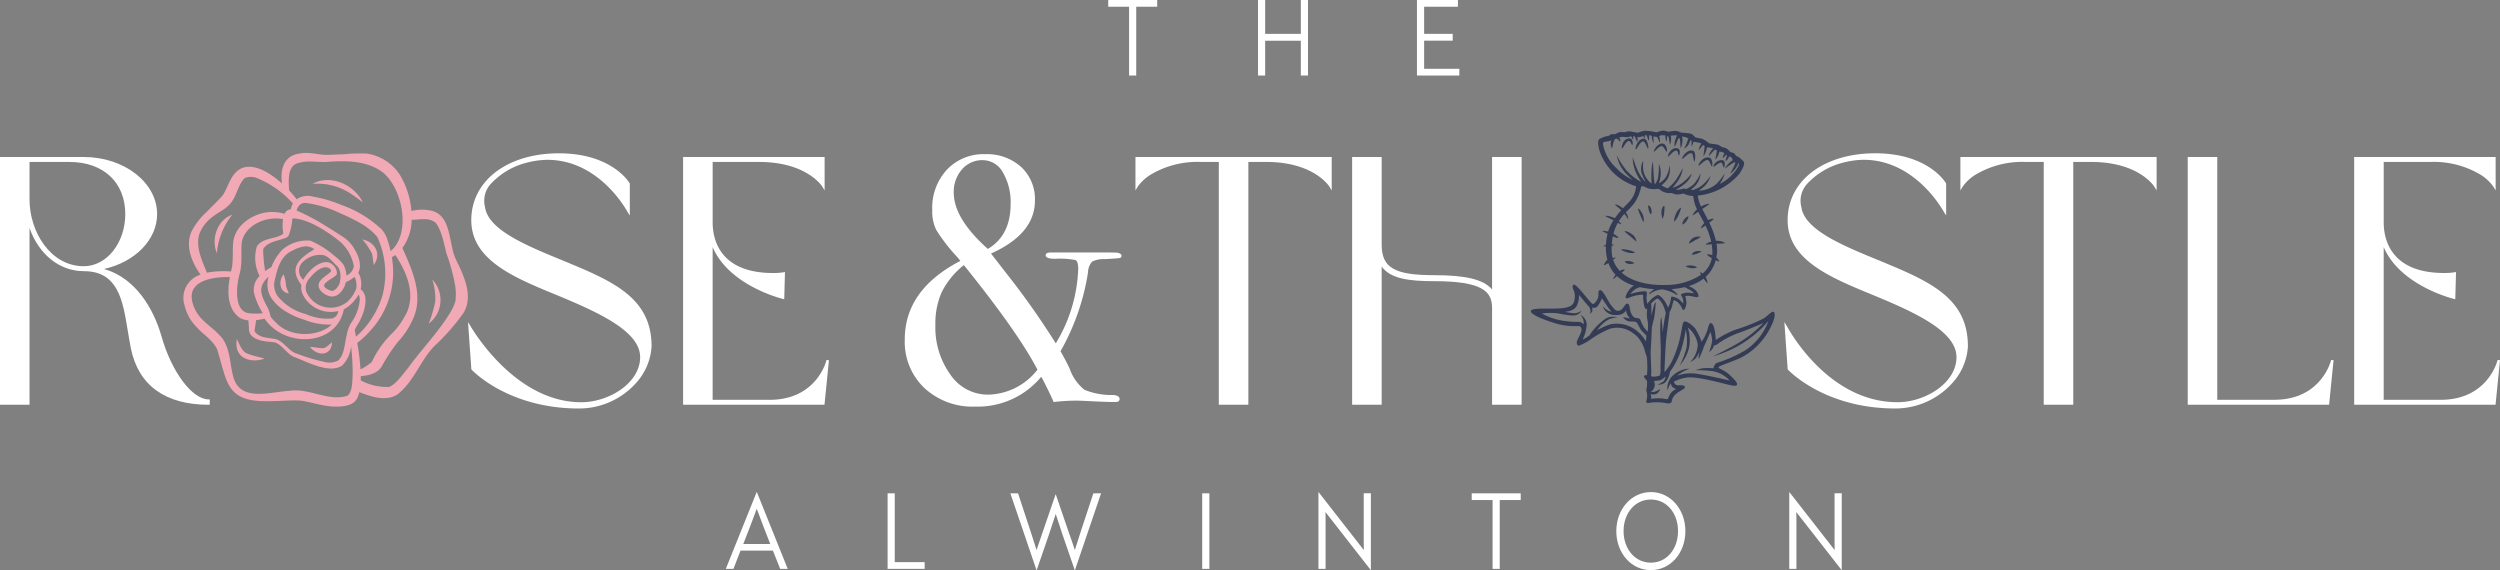 <svg id="Group_6" data-name="Group 6" xmlns="http://www.w3.org/2000/svg" xmlns:xlink="http://www.w3.org/1999/xlink" width="385" height="87.797" viewBox="0 0 385 87.797">
  <rect x="0" y="0" width="385" height="87.797" fill="#808080" stroke="none"/>
  <defs>
    <clipPath id="clip-path">
      <rect id="Rectangle_14" data-name="Rectangle 14" width="385" height="87.797" fill="none"/>
    </clipPath>
  </defs>
  <g id="Group_5" data-name="Group 5" clip-path="url(#clip-path)">
    <path id="Path_111" data-name="Path 111" d="M173.261,114.24h.029l4.752,11.826h-1.163l-1.119-2.811h-4.984l-1.09,2.811h-1.177Zm2.093,8c-.756-1.922-1.41-3.6-2.078-5.428-.669,1.825-1.323,3.506-2.078,5.428Z" transform="translate(-56.733 -38.462)" fill="#fff"/>
    <path id="Path_112" data-name="Path 112" d="M206.069,126.164V114.532h1.1v10.6h4.607v1.034Z" transform="translate(-69.379 -38.56)" fill="#fff"/>
    <path id="Path_113" data-name="Path 113" d="M235.75,114.533l1.948,5.913c.348,1.018.639,2.019.9,2.827.262-.808.581-1.712.93-2.73l2.005-5.848h.029l2.005,5.864c.349,1,.683,1.906.931,2.714.261-.808.566-1.81.9-2.827l1.948-5.913h1.191l-4.025,11.825h-.029l-1.9-5.508c-.349-1.034-.712-2.116-1.031-3.134-.32,1.018-.7,2.1-1.032,3.134l-1.9,5.508h-.029l-4.026-11.825Z" transform="translate(-78.97 -38.561)" fill="#fff"/>
    <rect id="Rectangle_13" data-name="Rectangle 13" width="1.104" height="11.632" transform="translate(185.14 75.972)" fill="#fff"/>
    <path id="Path_114" data-name="Path 114" d="M307.482,117.713c-.1-.129-.218-.274-.305-.4,0,.323.015.662.015,1.033v7.722h-1.1V114.24h.015l6.67,8.546.305.4c0-.323-.015-.646-.015-1.034v-7.722h1.1v11.826h-.015Z" transform="translate(-103.052 -38.462)" fill="#fff"/>
    <path id="Path_115" data-name="Path 115" d="M345.993,115.566v10.6h-1.1v-10.6h-3.212v-1.034h7.542v1.034Z" transform="translate(-115.035 -38.56)" fill="#fff"/>
    <path id="Path_116" data-name="Path 116" d="M380.568,114.24c3.008,0,5.319,2.649,5.319,6.01,0,3.376-2.281,6.009-5.319,6.009-3.022,0-5.319-2.633-5.319-6.009,0-3.329,2.3-6.01,5.319-6.01m0,10.873c2.442,0,4.186-2.1,4.186-4.863s-1.744-4.863-4.186-4.863-4.2,2.1-4.2,4.863,1.772,4.863,4.2,4.863" transform="translate(-126.338 -38.462)" fill="#fff"/>
    <path id="Path_117" data-name="Path 117" d="M416.791,117.713c-.1-.129-.218-.274-.305-.4,0,.323.015.662.015,1.033v7.722h-1.1V114.24h.015l6.67,8.546.305.4c0-.323-.015-.646-.015-1.034v-7.722h1.105v11.826h-.015Z" transform="translate(-139.854 -38.462)" fill="#fff"/>
    <path id="Path_118" data-name="Path 118" d="M261.6,1.034v10.6h-1.1V1.034h-3.212V0h7.543V1.034Z" transform="translate(-86.621)" fill="#fff"/>
    <path id="Path_119" data-name="Path 119" d="M298.659,11.632V6.268h-5.494v5.364h-1.1V0h1.1V5.218h5.494V0h1.1V11.632Z" transform="translate(-98.33 0)" fill="#fff"/>
    <path id="Path_120" data-name="Path 120" d="M328.965,11.632V0h6.307V1.034h-5.2V5.218h4.4v1.05h-4.4V10.6h5.421v1.034Z" transform="translate(-110.755 0)" fill="#fff"/>
    <path id="Path_121" data-name="Path 121" d="M32.117,73.778c-2.521,0-5.7-4.247-7.232-9.669-.746-2.639-3.071-8.749-8.872-10.412,4.79-1.064,8.183-4.517,8.183-8.453,0-4.847-5.062-8.79-11.285-8.79H0V74.607H4.548V47.39c1.441,4.075,4.622,6.643,8.364,6.643,5.268,0,6,4.462,6.767,9.185.145.888.3,1.807.476,2.7,1.15,5.683,5.286,8.688,11.963,8.688H32.3v-.83ZM10.707,37.215c5.216,0,8.587,3.151,8.587,8.028,0,4.426-2.863,8.028-6.382,8.028-5.146,0-8.348-5.312-8.364-10.233V37.215Z" transform="translate(0 -12.273)" fill="#fff"/>
    <path id="Path_122" data-name="Path 122" d="M124.365,52.555l-1.057-.434c-5.634-2.306-11.458-4.692-12.019-8.171l-.02-.113a3.856,3.856,0,0,1,.9-3.539,11.3,11.3,0,0,1,5.461-3.245,13.478,13.478,0,0,1,3.238-.459c8.126,0,12.319,7.971,12.37,8.051l.338.527v-.626l0-4.241v-.05l-.026-.044-.028-.046c-.11-.186-2.8-4.571-10.864-4.571-7.945,0-13.494,4.235-13.494,10.3,0,6.117,6.565,8.818,12.914,11.431,6.9,2.838,13.09,5.714,13.09,9.667,0,3.97-4.8,6.936-9.082,6.936-10.352,0-16.96-11.6-17.033-11.713l-.391-.632.052.742.456,6.475,0,.064.043.047c.054.06,5.572,5.981,16.513,5.981a11.788,11.788,0,0,0,8.694-3.8,9.172,9.172,0,0,0,2.507-5.767c0-7.046-5.209-9.734-12.569-12.762" transform="translate(-36.585 -11.983)" fill="#fff"/>
    <path id="Path_123" data-name="Path 123" d="M180.687,67.695c-.014.062-1.455,6.15-8.766,6.15H163.14V50.321c2.5,5.872,10.443,7.894,10.8,7.982l.222.054.011-.227.1-3.738.006-.228-.224.042a9.711,9.711,0,0,1-1.612.111c-8.392,0-9.3-5.427-9.3-7.76V37.215h7.167c7.364,0,9.71,3.78,9.733,3.818l.342.571V36.453H158.592V74.607h21.771l.017-.165.67-6.688Z" transform="translate(-53.394 -12.273)" fill="#fff"/>
    <path id="Path_124" data-name="Path 124" d="M78.54,43.963c.592.392,1.171.821,1.766,1.278-1.316-2.733-4.985-4.382-7.76-2.85a9.286,9.286,0,0,1,5.993,1.573" transform="translate(-24.425 -14.074)" fill="#f0a9b5"/>
    <path id="Path_125" data-name="Path 125" d="M100.535,68.313A21.108,21.108,0,0,1,99.523,71.7a4.569,4.569,0,0,0,.555-6.809,9.758,9.758,0,0,1,.458,3.423" transform="translate(-33.507 -21.847)" fill="#f0a9b5"/>
    <path id="Path_126" data-name="Path 126" d="M56.468,80.919c-.773-.381-1.105-1.39-1.505-2.183-.534,2.821,1.932,3.8,4.276,3.009-.5-.161-.988-.275-1.459-.4a8.408,8.408,0,0,1-1.312-.43" transform="translate(-18.48 -26.509)" fill="#f0a9b5"/>
    <path id="Path_127" data-name="Path 127" d="M75.355,79.452c-.461.352-.923.908-1.439.927-.628-.016-1.282-.193-1.965-.215,1.1,1.485,3.362,1.467,3.4-.712" transform="translate(-24.224 -26.75)" fill="#f0a9b5"/>
    <path id="Path_128" data-name="Path 128" d="M52.547,49.85c-2.34.793-3.286,3.759-2.375,5.938a10.88,10.88,0,0,1,2.375-5.938" transform="translate(-16.776 -16.783)" fill="#f0a9b5"/>
    <path id="Path_129" data-name="Path 129" d="M85.868,59.538c1.274-1.709.206-3.584-1.742-3.959a10.555,10.555,0,0,1,1.5,2.227c.094.572.172,1.125.241,1.732" transform="translate(-28.323 -18.712)" fill="#f0a9b5"/>
    <path id="Path_130" data-name="Path 130" d="M65.606,63.7c-.842.941-.67,2.78.792,2.93-.151-.424-.308-.71-.417-1.085a7.384,7.384,0,0,0-.375-1.845" transform="translate(-21.918 -21.445)" fill="#f0a9b5"/>
    <path id="Path_131" data-name="Path 131" d="M84.565,51.909c-1.1-2.22-.65-6.432-3.421-7.4a5.223,5.223,0,0,0-1.491-.254,6.46,6.46,0,0,0-1.941.2,12.747,12.747,0,0,0-1.8-5.609,7.358,7.358,0,0,0-5.092-3.24,25.69,25.69,0,0,0-3.472.1l-2.235.092c-1.517.1-3.006-.5-4.529-.208-2.57.287-3.109,2.525-2.8,4.627-2.365-2.125-5.6-3.875-7.485-1.29-.724,1-1.044,2.253-1.687,3.155-.5.6-1.786,1.818-2.394,2.47a10.613,10.613,0,0,0-2.371,3.053c-1,2.238.032,4.752,1.387,6.65a3.743,3.743,0,0,0-2.454,4.749,7.032,7.032,0,0,0,1.8,3.273c1.152,1.3,2.572,2.044,3.228,3.532,1.55,4.994,1.37,8.037,7.77,7.927,1.68.032,3.395-.183,5.015-.092,1.67.221,3.285.83,5.065.923,1.269.047,3.151-.021,3.746-1.368a5.464,5.464,0,0,0,.291-.857c1.909.759,4.2,1.478,5.907.326,2.51-1.974,3.52-5.267,5.683-7.452a32.794,32.794,0,0,0,4.464-5.091c1.551-2.619,0-5.789-1.189-8.218M59.921,37.192a4.94,4.94,0,0,1,.923-.26c1.328-.27,2.923.1,4.322-.08,2.733-.167,5.728-.1,8.017,1.56,3.01,2.263,4.489,8.963,1.643,11.931l-.143.088.025.036c-.059.057-.13.1-.193.157a14.784,14.784,0,0,0-.481-1.687A4.321,4.321,0,0,0,73.15,47.3,17.743,17.743,0,0,0,66.89,43.5a19.726,19.726,0,0,0-4.3-1.254,2.963,2.963,0,0,0-2.554.4,15.747,15.747,0,0,0-1.159-1.366c-.089-1.36-.253-3.458,1.046-4.083m11.691,30.5a9.079,9.079,0,0,1-1.745,1.149,33.855,33.855,0,0,0-.5-4.075,15.577,15.577,0,0,0,2.841-2.877,13.261,13.261,0,0,0,2.483-10.323,5.841,5.841,0,0,0,.544-.34c1.872,2.812,3.313,6.44,1.386,9.542A10.875,10.875,0,0,1,74.5,63.521a15.189,15.189,0,0,0-2.85,4.085l-.025.065c.018-.029.015-.01-.009.023M51.575,49.342c.449-2.735,3.809-4.17,6.362-3.632a7.078,7.078,0,0,0,.034,2.141.278.278,0,0,1-.1.158,1.569,1.569,0,0,1-.357.22c-1.188.56-2.744.429-3.6,1.657a6.16,6.16,0,0,0,.415,4.576,2.982,2.982,0,0,0-.884,2.5,10.465,10.465,0,0,0,1.376,3.224,9.093,9.093,0,0,1-2.355-.023c-2.158-.564-1.68-4.391-1.2-6.091.42-1.494.187-3.338.306-4.729m17.4,13.487a4.032,4.032,0,0,1,.318-.675c.893-1.258,2.2-4.54.6-5.648a3.533,3.533,0,0,0-.166-2.174,2.956,2.956,0,0,0-.2-.389c.58-1.029.087-2.459-.469-3.43a5.529,5.529,0,0,0-2.046-2.185c-.754-.489-1.582-1.024-2.348-1.487a33.2,33.2,0,0,0-4.635-2.468c.2-.676.628-1.214,1.379-1.167a17.667,17.667,0,0,1,5.016,1.437c2.15.988,4.557,1.978,6.053,3.837a13.517,13.517,0,0,1,.749,9.08A13.883,13.883,0,0,1,69.182,63.8c-.066-.325-.132-.651-.2-.976M55.7,54.563c-.516,2.119.223,3.518,2.061,4.97a11.938,11.938,0,0,0,3.364,1.634,10.532,10.532,0,0,0,4.314.773c-2.113,1.98-6.472,1.987-8.558-.283-.352-.337-.823-.744-.9-1.12a5.107,5.107,0,0,0-.417-1.227c-1.261-2.245-1.4-3.274.133-4.747M65.471,61a8.056,8.056,0,0,1-4.038-.685,7.959,7.959,0,0,1-3.9-2.282,2.985,2.985,0,0,1-.889-2.861c.411-1.78.9-3.82,2.726-4.607a5.206,5.206,0,0,1,2.063-.681,2.4,2.4,0,0,1,1.336.446c-2.194,1.344-4.091,2.776-2,5.506a2.486,2.486,0,0,0,.17,1.385,4.813,4.813,0,0,0,5.491,2.637A1.253,1.253,0,0,1,65.471,61m.765-6.863a1.691,1.691,0,0,0-.314-1.041c-1.337-1.963-3.942.225-4.855,1.94a1.81,1.81,0,0,1-.281-2.519A3.811,3.811,0,0,1,64,51.219c.957.161,1.441.941,2.137,1.6a1.612,1.612,0,0,1,.525.8A3.549,3.549,0,0,1,66.6,55.7c-.194.468-.748,1.174-1.27,1.035-.407-.143-1.305-.5-.988-1.02.381-.6,1.847-1.185,1.891-1.576m-4.668,2.843a2.053,2.053,0,0,1,.466-2.172c.666-.813,1.8-1.987,2.885-1.627.177.085.547.35.4.557-.348.483-1.234.844-1.7,1.543-.694,1.064.541,2.042,1.476,2.284a1.616,1.616,0,0,0,1.514-.4,3.2,3.2,0,0,0,1-1.763,4.88,4.88,0,0,0,1.353-.817,3.075,3.075,0,0,1,.253,1.8,5.232,5.232,0,0,1-1.381,2.058,4.085,4.085,0,0,1-6.254-1.455m-2.149-11.5c0,.012,0,.008,0,.008l0-.008m-.043.107c1.783-.026,4.367,1.238,7.125,3.4a6.465,6.465,0,0,1,2.326,3.955,1.875,1.875,0,0,1-1.137,1.436,3.9,3.9,0,0,0-.457-1.681,7.692,7.692,0,0,0-1.388-1.357,14.261,14.261,0,0,0-3.72-2.338,5.886,5.886,0,0,0-4.3,1.394,8.16,8.16,0,0,0-1.7,2.7,6.505,6.505,0,0,0-.947.6,23.657,23.657,0,0,1-.313-3.352c.629-1.21,2.44-1.311,3.609-1.82a.862.862,0,0,0,.319-.293,9.141,9.141,0,0,0,.574-2.646M53.625,62.46c.049-.4.109-.8.175-1.2.446-.054.89-.137,1.321-.222a.735.735,0,0,0,.074.127C58.237,65.509,66.156,65.328,67.3,59.6a5.492,5.492,0,0,0,1.916-1.728,3.088,3.088,0,0,0,.362-.547,1.71,1.71,0,0,1,.149,1.073,7.111,7.111,0,0,1-1.214,3.163,4.929,4.929,0,0,0-.747,1.906c-.371,1.445-.33,3.008-1.318,4a3.029,3.029,0,0,1-2.281.184,23.932,23.932,0,0,1-3.483-1.014l-.862-.3c-1.115-.486-1.763-1.754-2.982-2.158-1.125-.228-2.446-.133-3.209-1.1-.125-.157-.028-.341-.011-.624m-8.589-14.4a5.807,5.807,0,0,1,1.969-2.643c1.025-.828,2.107-1.173,3-2.32.893-1.234,1.035-2.722,2.049-3.721a2.494,2.494,0,0,1,1.906.021,15.151,15.151,0,0,1,5.509,3.9,2.944,2.944,0,0,0-.32.886,1.162,1.162,0,0,0-.97.706,6.749,6.749,0,0,0-3.065-.18c-2.224.436-4.516,2.087-4.833,4.454-.17,1.708.068,3.039-.338,4.59l0,.019a14.393,14.393,0,0,0-2.9.056,7.582,7.582,0,0,0-.817.131c-.758-1.9-1.751-3.876-1.189-5.9M58.926,72.147c-2.864.135-7.334,1.711-8.558-1.873-.687-2.1-.448-4.98-2.194-6.683-.853-.931-1.8-1.557-2.542-2.318a5.657,5.657,0,0,1-1.588-2.57c-1.077-3.481,2.973-4.146,5.709-4.075-.427,2.226-.426,4.946,1.595,6.317a3.3,3.3,0,0,0,1.246.342c.038.389.07.778.093,1.165a1.588,1.588,0,0,0,.336,1.129c.973,1,2.432.931,3.658,1.107,1.17.4,1.761,1.68,2.9,2.219,1.987.714,5.482,2.705,7.478,1.33a4.939,4.939,0,0,0,1.364-2.931,39.6,39.6,0,0,1,.242,4.23c-.069,1.058.013,2.623-.767,3.35-2.926.984-5.964-1.228-8.974-.74M84.492,58.32a7.413,7.413,0,0,1-.945,1.995c-1.792,2.909-4.4,5.58-6.373,8.337-.886,1.039-1.655,2.286-2.858,2.891a8.62,8.62,0,0,1-4.406-1.006c0-.215,0-.432,0-.651,1.235-.115,2.642-.4,3.281-1.6a26.046,26.046,0,0,1,2.481-3.727,12.381,12.381,0,0,0,2.146-3.2c1.9-3.717.078-7.7-1.5-11.217a7.533,7.533,0,0,0,1.431-4.355c.649.039,1.254-.109,1.86-.067a2.578,2.578,0,0,1,1.859.565c.944,1.289,1.23,3.124,1.644,4.718a29.857,29.857,0,0,1,1.347,5.01,8.923,8.923,0,0,1,.031,2.3" transform="translate(-14.352 -11.956)" fill="#f0a9b5"/>
    <path id="Path_132" data-name="Path 132" d="M86.334,83.993l0,.005c0,.013,0,.007,0-.005" transform="translate(-29.065 -28.279)" fill="#f0a9b5"/>
    <path id="Path_133" data-name="Path 133" d="M429.971,52.55l-1.057-.434c-5.634-2.306-11.458-4.692-12.019-8.171l-.02-.113a3.856,3.856,0,0,1,.9-3.539,11.3,11.3,0,0,1,5.461-3.245,13.478,13.478,0,0,1,3.238-.459c8.075,0,12.319,7.971,12.37,8.051l.338.527v-.626l0-4.241v-.05l-.026-.044-.028-.046c-.11-.186-2.8-4.571-10.864-4.571-7.945,0-13.494,4.235-13.494,10.3,0,6.117,6.564,8.818,12.914,11.431,6.9,2.838,13.09,5.714,13.09,9.667,0,3.97-4.8,6.936-9.082,6.936-10.906,0-16.96-11.6-17.033-11.713l-.391-.632.052.742.456,6.475,0,.064.043.047c.054.06,5.572,5.981,16.513,5.981a11.788,11.788,0,0,0,8.694-3.8,9.172,9.172,0,0,0,2.507-5.767c0-7.046-5.209-9.734-12.569-12.762" transform="translate(-139.475 -11.982)" fill="#fff"/>
    <path id="Path_134" data-name="Path 134" d="M530.007,67.69c-.014.062-1.455,6.15-8.766,6.15H512.46V36.448h-4.548V74.6h21.771l.017-.165.67-6.688Z" transform="translate(-171.002 -12.271)" fill="#fff"/>
    <path id="Path_135" data-name="Path 135" d="M293.648,36.448H263.614v5.147l.341-.566a6.794,6.794,0,0,1,2.076-1.907,14.05,14.05,0,0,1,7.657-1.911h2.761V74.6H281V37.21h2.76c7.365,0,9.71,3.78,9.733,3.818l.342.571V36.448Z" transform="translate(-88.753 -12.271)" fill="#fff"/>
    <path id="Path_136" data-name="Path 136" d="M485.166,36.448H455.132v5.147l.341-.566a6.8,6.8,0,0,1,2.076-1.907,14.05,14.05,0,0,1,7.657-1.911h2.761V74.6h4.548V37.21h2.76c7.365,0,9.71,3.78,9.733,3.818l.342.571V36.448Z" transform="translate(-153.232 -12.271)" fill="#fff"/>
    <path id="Path_137" data-name="Path 137" d="M568.649,67.69c-.014.062-1.455,6.15-8.766,6.15H551.1V50.316c2.5,5.872,10.443,7.894,10.8,7.982l.222.054.011-.227.1-3.738.006-.228-.224.042a9.711,9.711,0,0,1-1.612.111c-8.392,0-9.3-5.427-9.3-7.76V37.21h7.167a14.048,14.048,0,0,1,7.657,1.911A6.786,6.786,0,0,1,568,41.028l.341.566V36.448H546.554V74.6h21.771l.017-.165.67-6.688Z" transform="translate(-184.012 -12.271)" fill="#fff"/>
    <path id="Path_138" data-name="Path 138" d="M339.833,36.448h-4.364v20.4c-1.3-1.539-4.038-2.2-8.923-2.2-6.117,0-8.08-1.146-8.08-4.717V36.448h-4.548V74.6h4.548V53.329c1.359,1.851,4.134,2.243,8.08,2.243,7.43,0,8.923,1.576,8.923,4.119V74.6h4.548V36.448Z" transform="translate(-105.689 -12.271)" fill="#fff"/>
    <path id="Path_139" data-name="Path 139" d="M243.432,51.416a.344.344,0,0,1-.316.378q-.317.055-2.263.163a4,4,0,0,0-1.946.377,2.628,2.628,0,0,0-.632,1.672,35.764,35.764,0,0,1-4.233,12.132q.972,1.726,1.411,2.7a7.227,7.227,0,0,0,2.262,3.235,10.919,10.919,0,0,0,4.4.809q1.021.057,1.022.626c0,.3-.228.456-.682.456q-1.216,0-4.476-.163-1.119-.053-1.508-.054a31.153,31.153,0,0,0-3.5.216q-.2-.594-1.655-3.46l-.243-.432a12.688,12.688,0,0,1-10.169,4.595,10.906,10.906,0,0,1-7.833-2.865,9.817,9.817,0,0,1-3.016-7.46q0-7.675,8.563-12.11a7.745,7.745,0,0,0-.633-.757,26.949,26.949,0,0,1-3.089-4.027,6.58,6.58,0,0,1-.608-3.055,8.646,8.646,0,0,1,2.263-6.217,7.725,7.725,0,0,1,5.862-2.379,7.841,7.841,0,0,1,5.571,1.973,6.731,6.731,0,0,1,2.117,5.163q0,5.136-6.763,8.163.293.379,2.433,3.136a120.74,120.74,0,0,1,7.541,10.7,23.674,23.674,0,0,0,3.455-11.46q0-1.189-.438-1.379a13.194,13.194,0,0,0-3.114-.189q-1.461,0-1.46-.541,0-.432.827-.432h7.882q2.239,0,2.432.054.536.162.536.432M230.49,68.986q-2.968-5.73-11.336-16.11a12.493,12.493,0,0,0-3.382,4.109,11.8,11.8,0,0,0-1,5.082,12.431,12.431,0,0,0,2.311,7.677,6.961,6.961,0,0,0,5.766,3.081,9.865,9.865,0,0,0,7.639-3.838M226.355,43.5a9.049,9.049,0,0,0-1.192-4.9,3.554,3.554,0,0,0-3.089-1.885,4.105,4.105,0,0,0-3.212,1.427A5.2,5.2,0,0,0,217.6,41.72q0,3.985,5.254,8.669,3.5-2.1,3.5-6.893" transform="translate(-70.721 -12.051)" fill="#fff"/>
    <path id="Path_140" data-name="Path 140" d="M392.824,58.267c-.233-.245-.8.454-1.567.984a26.976,26.976,0,0,1-4.351,1.735,14.838,14.838,0,0,0-3.017,1.579s-.026-.531-.129-1.256-.324-1.282-.622-1.347-.427.777-.622,1.307a6.608,6.608,0,0,1-.816,1.567,9.822,9.822,0,0,0-.971-2.02c-.453-.57-1.423-1.261-1.722-1.075-.479.3-.181,2.486-1.878,6.112a7.349,7.349,0,0,1-1.152,1.657s.155-4.1.272-5.1.427-3.366.5-3.833a.741.741,0,0,0,0-.254,5.131,5.131,0,0,0,.415-.966,6.26,6.26,0,0,1,.244-.891c.058-.057.5.135.747.417.676.769.532,1.106.776,1.063s.441-.746.441-1.191a8.393,8.393,0,0,0-.182-.949,2.528,2.528,0,0,1,.886,0c.245.058.994.251,1.1.119.165-.21-.158-.919-.7-1.264a5.849,5.849,0,0,0-.756-.4,7.026,7.026,0,0,0,2.3-1.149,3.516,3.516,0,0,0,.606.73,2.794,2.794,0,0,0-.3-.991,5.25,5.25,0,0,0,1.548-2.58,1.642,1.642,0,0,0,.558.2c.041-.033-.173-.342-.462-.608.033-.165.064-.334.086-.509a5.52,5.52,0,0,0-.058-1.619,7.323,7.323,0,0,0,1.37-.087,2.435,2.435,0,0,0-1.457-.349,13.821,13.821,0,0,0-1.026-2.8c.354-.262.742-.548.7-.592a1.431,1.431,0,0,0-.88.218c-.344-.692-.678-1.294-.906-1.741a7.149,7.149,0,0,0,1.15-.809,3.028,3.028,0,0,0-1.329.44,5.739,5.739,0,0,1-.511-1.68,9.727,9.727,0,0,0,6.4-3.348c.761-1.112.863-1.714.635-1.941a6.5,6.5,0,0,0-.828-.715A1.164,1.164,0,0,1,387,34.2c-.034-.034-.2-.33-.306-.386s-.579-.193-.6-.228a3.638,3.638,0,0,0-.557-.522c-.136-.068-.715-.216-.771-.238a1.689,1.689,0,0,0-.636-.352c-.34-.068-1.215-.147-1.317-.216a3.97,3.97,0,0,0-.931-.635c-.386-.136-1.067-.216-1.135-.25s-.363-.476-.727-.578a12.073,12.073,0,0,0-1.464-.159,2.454,2.454,0,0,0-.9-.284,6.794,6.794,0,0,0-1.079.159,2.367,2.367,0,0,0-.851-.182,2.847,2.847,0,0,0-.8.212c-.28.078-.344.007-.6-.045a9.423,9.423,0,0,0-1.316-.152,3.959,3.959,0,0,0-1.077.3c-.118.031-.973-.165-1.317-.206a1.678,1.678,0,0,0-.711.131c-.061,0-.656-.038-.806-.017a3.615,3.615,0,0,0-.687.314c-.032.025-.527,0-.641.025a2,2,0,0,0-.408.264,1.175,1.175,0,0,1-.344.029,6.485,6.485,0,0,0-1,.409c-.285.141-.369.732.019,2a8.706,8.706,0,0,0,4.98,5.1,3.1,3.1,0,0,0,.6.187,3.93,3.93,0,0,1-.8,2.1c-.212.292-.689.734-1.236,1.32a2.6,2.6,0,0,0-.941-.556c-.379-.123-.256.045-.123.145.1.075.523.417.81.688a12.466,12.466,0,0,0-.99,1.242A3.357,3.357,0,0,0,367,43.443c-.458-.023.692.446,1.127.692h0a7.993,7.993,0,0,0-.592,1.11,5.629,5.629,0,0,0-.224.633,4.358,4.358,0,0,0-.626-.115c-.245-.023-.29.044-.212.078.054.023.44.223.746.377a9.127,9.127,0,0,0-.249,1.68,3.79,3.79,0,0,0-.364.175c-.143.075.1.079.355.071a7.36,7.36,0,0,0,.235,2.086c-.187.109-.235.261-.49.62s.3.079.645-.127a5.336,5.336,0,0,0,.587,1.159,5.049,5.049,0,0,0,.514.641c-.122.17-.243.36-.308.47-.19.323.045.178.224,0a3.842,3.842,0,0,1,.3-.256,6.694,6.694,0,0,0,2.615,1.454,2.046,2.046,0,0,0-.63.524A3.329,3.329,0,0,0,370,55.893c-.029.129.021.367.46.2a5.72,5.72,0,0,1,2.184-.5c.1.009.026.284.091.931.046.465.2,1.268.412,1.3.059.007.121-.037.19-.115v.007a5.066,5.066,0,0,0-.065.687,5.228,5.228,0,0,0,.143,1.359,5.551,5.551,0,0,1-.026,1.528s-.3-.324-.557-.661a7.066,7.066,0,0,1-.557-1.165c-.117-.22-.272-.246-.725-.3s-.816-.815-.893-1.437c-.031-.247-.1-.8-.453-.764s-.583,1.1-1.373,1.114c-.427.007-.686-.4-1.1-.907s-1.2-2.318-1.644-2.279-.155.622-.35,1.2c-.123.369-.44.868-.764.932s-2.59-3.3-3-2.965.246.933.208,1.735c-.066,1.358-.259,1.968-3.742,1.942-1.79-.013-3.017-.013-3.03.4-.017.557,2.137,1.372,3.846,1.89a10.513,10.513,0,0,0,3.457.4c.246,0,.5.1.5.57s-.738,1.632-.738,1.9.078.557.3.557a7.157,7.157,0,0,0,1.9-1.023,15.819,15.819,0,0,1,2.939-1.605,4.2,4.2,0,0,1,2.215.013,5.076,5.076,0,0,1,2.072,1.334,5.355,5.355,0,0,1,1,1.825,11.782,11.782,0,0,0,.363,1.179,15.652,15.652,0,0,1,.038,2.771,2.268,2.268,0,0,1-.375.091c-.324.064.194.634.3.725s.091.415.078.6a3.222,3.222,0,0,1-.1.79c-.065.078.078.582.117.854a4.055,4.055,0,0,1-.13.984c-.052.31.168.35.726.22a7.606,7.606,0,0,1,2.4.1c.7.129.79-.22.79-.337a1.753,1.753,0,0,1,.634-1.075c.544-.518,1.477-.777,1.386-1.114s-.7-.207-1.14-.246-.557-.544-.557-.544a6.1,6.1,0,0,1,2.059-.647c1.269-.181,4.415.622,5.594.919s1.865.492,2.058.22-.557-1.049-1.282-1.684-1.618-.841-1.554-1.035,1.075-.466,3.25-1.373a10.365,10.365,0,0,0,4.61-4.48c.841-1.5.906-2.409.673-2.655m-19.7,4.532a6.039,6.039,0,0,0-1.865-1.968,5,5,0,0,0-3.612-.673,10.358,10.358,0,0,0-2.046.919,5.4,5.4,0,0,1,1.748-1.645,4.1,4.1,0,0,1,1.386-.35,2.544,2.544,0,0,0-1.735.143,9.325,9.325,0,0,0-2.6,2.667s-.414.285-.544.363-.5.259-.5.259a5.755,5.755,0,0,0,.635-2.279,1.743,1.743,0,0,0-.945-1.528,4.593,4.593,0,0,1,.4.673,1.825,1.825,0,0,1,.078.8,1.014,1.014,0,0,0-.738-.389,15.222,15.222,0,0,1-2.693-.22,9.924,9.924,0,0,1-3.017-1.075,10.587,10.587,0,0,1,2.253-.052c.828.129,2.5.531,3.121.272s.725-.635.725-.635a2.141,2.141,0,0,1-1,.375,7.52,7.52,0,0,1-1.528-.22s1.386-.064,1.813-.919a3.479,3.479,0,0,0,.35-1.7s1.079,1.343,1.334,1.606c.751.777.3,1.347.3,1.347a.942.942,0,0,0,.414-.44.891.891,0,0,0-.064-.557.765.765,0,0,0,.854-.181,5.064,5.064,0,0,0,.687-1.23s.582.842.777,1.14.7.919.7.919a2.29,2.29,0,0,1-.7-.272,6.341,6.341,0,0,1-.634-.557,1.883,1.883,0,0,0,1.774,1.333c1.5.129,1.787-.725,1.787-.725a3.941,3.941,0,0,0,.207.687,3.631,3.631,0,0,0,.415.6,6.856,6.856,0,0,0-1.01-.208c-.129.026.44.583.855.635s.958-.052,1.165.155.531,1.01.789,1.282.725.751.725.751ZM368.5,36.016a6.677,6.677,0,0,1-1.952-3.4c-.011-.261-.032-.454.018-.5s.9-.173,1.046-.209a.552.552,0,0,0,.231-.194,1.5,1.5,0,0,0,.033,1.319c.144.033.172-1.372.647-1.471.312-.065.594.552.676.433a.842.842,0,0,0-.2-.594,1.423,1.423,0,0,1,.734-.1,2.145,2.145,0,0,0,1.041-.082.534.534,0,0,1,.114-.021,1.076,1.076,0,0,0,.256.482c.09-.014.019-.287.011-.482.084.005.174.014.263.025.157.308.32.838.369.851a1.512,1.512,0,0,0,.021-.791c.067.013.127.026.174.037a1.493,1.493,0,0,0,.736-.176.809.809,0,0,0,.2.335c.082-.013.038-.235.027-.419l.056-.015a1,1,0,0,1,.206-.019c.151.305.305.832.355.846a1.582,1.582,0,0,0,.017-.825c.157.016.316.04.45.067a2.852,2.852,0,0,0,.268,1.149c.047.005-.023-.687,0-1.077a1.329,1.329,0,0,0,.539.109c.233.362.383.859.43.867a1.591,1.591,0,0,0-.111-.944c.143-.069.24-.161.336-.19a1.025,1.025,0,0,0,.111.009c.164,0,.35.016.529.03a1.689,1.689,0,0,0,.143.886c.14,0,.032-.815.225-.794s.267,1.269.334,1.3a2.265,2.265,0,0,0,.132-1.339,4.337,4.337,0,0,1,.828-.062l.143.027a2.8,2.8,0,0,0-.4,1.65c.183.064.517-1.343.7-1.273.234.09.171,1.53.244,1.538a2.6,2.6,0,0,0,.215-1.775c.267.051.513.1.612.129a1.563,1.563,0,0,1,.362.211c-.084.179-.156.389-.229.587-.19.511-.418.917-.395.939a1.77,1.77,0,0,0,.654-.624,3.565,3.565,0,0,0,.284-.679c.068.048.133.093.194.131a7.919,7.919,0,0,0-.029.836,1.849,1.849,0,0,0,.3-.712,5.705,5.705,0,0,1,1.232.264,2.068,2.068,0,0,0-.417,1.008c.037.034.446-.557.7-.782.067.057.137.116.207.17-.023.488-.212,1.524-.172,1.566a3.487,3.487,0,0,0,.544-1.374l.021,0a5.07,5.07,0,0,1,.941.177,2.042,2.042,0,0,0-.7,1.154c.04.036.677-.76,1-1,.069.046.153.1.248.15a11.679,11.679,0,0,1-.258,1.434,2.27,2.27,0,0,0,.644-1.267.927.927,0,0,0,.269.05,1.123,1.123,0,0,1,.531.231,1.594,1.594,0,0,0-.293.685c.1.082.422-.369.584-.47l.089.07c-.026.22-.3.8-.181.907a1.788,1.788,0,0,0,.513-.734,1.608,1.608,0,0,1,.336.151c.091.08.125.34.249.419a4.026,4.026,0,0,0-1.258,1.3c.044.077,1.447-1.136,1.6-.92.122.177-.775,1.64-.731,1.729a4,4,0,0,0,1.236-1.634.409.409,0,0,1,.088.064c.034.057-.046.238-.137.488a6.739,6.739,0,0,1-2.867,2.671h0a3.843,3.843,0,0,0,.778-1.64,7.946,7.946,0,0,1-1.217,1.587,4.4,4.4,0,0,1-1.235.763,5.005,5.005,0,0,1-1.522.319,8.234,8.234,0,0,0,.913-.723,3.83,3.83,0,0,0,.9-1.577,7.929,7.929,0,0,1-1.332,1.492,4.5,4.5,0,0,1-1.4.706l-.317-.049a5.138,5.138,0,0,0,.82-.751,3.149,3.149,0,0,0,.69-1.776,6.734,6.734,0,0,1-1.011,1.634,3.931,3.931,0,0,1-1.191.779l-.43-.074a2.961,2.961,0,0,1-1.18.2h-.009a7.435,7.435,0,0,0,1.336-.88,3.069,3.069,0,0,0,1.124-1.577c.029-.142-.6.756-1.464,1.407a5.421,5.421,0,0,1-1.436.737c-.132.038.3-.352.775-1.077a4.247,4.247,0,0,0,.746-1.9c-.019-.076-.614,1.171-1.143,1.88a6.284,6.284,0,0,1-1.169,1.177l-.191-.051a2.879,2.879,0,0,1-.758-.423,4.179,4.179,0,0,0,.994-1.091,3.215,3.215,0,0,0,.217-2.012,4.367,4.367,0,0,1-.547,1.851,3.094,3.094,0,0,1-1.058.945c-.066.019.123-.236.245-1.133a3.715,3.715,0,0,0-.265-1.833,12.722,12.722,0,0,1-.113,1.965,2.3,2.3,0,0,1-.519,1.181,8.96,8.96,0,0,1-.17-1.464c-.019-.35-.113-2.069-.151-2.05a8.348,8.348,0,0,0-.2,1.654c-.029.765.019,1.738.019,1.738a3.394,3.394,0,0,1-1.181-1.672c-.283-.869-.009-1.955-.132-1.776a2.5,2.5,0,0,0-.265,1.653,6.526,6.526,0,0,0,.614,1.426c.141.284-.52-.359-1.087-1.455a18.916,18.916,0,0,1-.841-2.257,5.562,5.562,0,0,0,.369,2.078,7.838,7.838,0,0,0,.915,1.686l-.153-.024a8.825,8.825,0,0,1-1.972-1.541,12.229,12.229,0,0,1-1.624-2.491,5.661,5.661,0,0,0,1.209,2.6,11.21,11.21,0,0,0,1.249,1.206,8.241,8.241,0,0,1-2.594-1.9m.982,15.738a1.561,1.561,0,0,0-.366.176,4.4,4.4,0,0,1-1.037-1.707c.24-.179.454-.354.355-.354a2.156,2.156,0,0,0-.431.091,4.785,4.785,0,0,1-.151-1.068c-.009-.289-.006-.564.005-.828a.663.663,0,0,0,.308-.113c.028-.045-.112-.09-.294-.119a9,9,0,0,1,.163-1.234c.2.086.41.176.6.237.379.123.234-.09.156-.168a5.847,5.847,0,0,0-.665-.46,6.99,6.99,0,0,1,.673-1.678,2.053,2.053,0,0,0,.439.2c.2.052-.009-.2-.288-.451a8.021,8.021,0,0,1,.862-1.136,6.354,6.354,0,0,1,.44.628c.19.323.145.044.134-.09a3.367,3.367,0,0,0-.346-.784,16.329,16.329,0,0,0,1.284-1.37,7.073,7.073,0,0,0,1.076-2.595,1.555,1.555,0,0,0,.322-.062,5.281,5.281,0,0,0,.894.4,4.535,4.535,0,0,0,1.23.044s.118-.012.272-.033a2.366,2.366,0,0,0,2,.646,1.913,1.913,0,0,0,.806.238,3.623,3.623,0,0,0,.964-.159,3.525,3.525,0,0,0,1.522.386,6.89,6.89,0,0,0,.311,1.408,5.626,5.626,0,0,0,.276.665,2.542,2.542,0,0,0-.724.941,5.714,5.714,0,0,0,.9-.586c.275.527.614,1.111.943,1.757a1.865,1.865,0,0,0-.53.793c.034.042.381-.185.713-.423a10.989,10.989,0,0,1,.882,2.489,1.649,1.649,0,0,0-.859.422c0,.064.466.015.931-.038a7.993,7.993,0,0,1,.107,1.293c0,.131-.007.257-.017.382a2.3,2.3,0,0,0-.865-.108,3.366,3.366,0,0,0,.8.581,4.059,4.059,0,0,1-1.416,2.355c-.19-.139-.355-.192-.389-.158s.051.18.153.345a9.748,9.748,0,0,1-5.52,1.585c-2.768.071-5.218-.564-6.717-1.9l.235-.18c.491-.379.123-.335-.145-.257m3.74,4.266a5.093,5.093,0,0,0,.042-.817c-.043-.129-.251-.161-.6-.128a7.543,7.543,0,0,0-1.944.43,2.861,2.861,0,0,1,1.049-.919,4.117,4.117,0,0,1,.441-.151,14.759,14.759,0,0,0,2.2.3,6.975,6.975,0,0,0-.6.471c-.174.127-.313.417-.07.267a3.51,3.51,0,0,1,1.923-.695,5.69,5.69,0,0,1,2.168.822c.162.093.278-.035-.174-.406-.166-.136-.363-.305-.587-.463a13.05,13.05,0,0,0,2.034-.3c.237.131.543.292.71.375a2.149,2.149,0,0,1,.733.6,4.3,4.3,0,0,0-1.087-.128c-.474.029-.9.177-.939.3-.023.072.147.212.3.675a1.837,1.837,0,0,1,.043.718,2.991,2.991,0,0,0-.74-.732,2.734,2.734,0,0,0-.984-.36c-.115,0-.125.115-.139.215a6.552,6.552,0,0,1-.2.905c-.041.141-.263.59-.263.59a6.128,6.128,0,0,0-.474-.949c-.5-.732-.948-1.034-1.135-1.006a3.839,3.839,0,0,0-1.006.675c-.283.3-.589.69-.589.69a5.766,5.766,0,0,1-.114-.979m.7,7.3c.026-.259.117-2.486.117-2.629s.31-1.321.362-1.554a22.52,22.52,0,0,0,.246-2.33c-.026-.272-.3.5-.362.725s-.3,1.269-.3,1.269,0-.622-.013-1c-.01-.291-.023-.7-.029-.871a2.509,2.509,0,0,1,.225-.219c.3-.26.6-.532.747-.517s.495.3.848.991a5.747,5.747,0,0,1,.436,1.268c-.086.338-.163.759-.194.915-.052.259-.311,2.072-.311,2.072a15.975,15.975,0,0,0-.194-2.331c-.129-.181-.168,1.723-.168,2.02s.078,2.5.091,2.771-.052,2.784-.039,3.043a2.953,2.953,0,0,1-.117,1.088,2.811,2.811,0,0,1-1.049.182c-.22-.027-.246-.052-.272-.091s.013-.5.013-.725-.1-2.706-.1-2.823.038-1,.064-1.256m14.49.854a21.348,21.348,0,0,1-4.39,1.93,1.109,1.109,0,0,0-.479.828,8.865,8.865,0,0,0-1.5-.026,5.029,5.029,0,0,0-1.243.31,19.682,19.682,0,0,1,2.628.156,4.628,4.628,0,0,1,2.6,1.437s-3.452-.8-4.674-.971a6.343,6.343,0,0,0-3.431.233,9.89,9.89,0,0,1,.919-.635c.259-.129.971-.466.971-.466a4.082,4.082,0,0,0-2.5,1.035,2.71,2.71,0,0,0-.868,2.305s.259-.647.336-.79a1.714,1.714,0,0,1,.208-.285.91.91,0,0,0,.181.518,3.223,3.223,0,0,0,.608.388,1.9,1.9,0,0,0-.8.6,3.781,3.781,0,0,0-.466.907c-.013.038,0,.052-.324.013a6.13,6.13,0,0,0-1.347-.117c-.57.039-.971.078-.971.078a.584.584,0,0,0,.091-.311c-.026-.117-.091-.415-.091-.415a1.167,1.167,0,0,0,.933-.064,1.308,1.308,0,0,0,.543-.738,3.627,3.627,0,0,1-.777.415,2.231,2.231,0,0,1-.673.064,1.556,1.556,0,0,0,.557-.8,1.162,1.162,0,0,0-.1-.893,6.283,6.283,0,0,0,1.01-.129,2.834,2.834,0,0,0,.777-.583,1.178,1.178,0,0,1-.3.764,2.876,2.876,0,0,1-.919.479,1.364,1.364,0,0,0,1.295-.44,3.437,3.437,0,0,0,.622-1.515,11.983,11.983,0,0,0,1.658-3.2,20.574,20.574,0,0,0,.764-3.289,7.646,7.646,0,0,1,.129,2.771,12.712,12.712,0,0,1-1.062,2.758,6.1,6.1,0,0,0,1.489-2.978,6.258,6.258,0,0,0-.233-2.874,4.1,4.1,0,0,1,1.528,2.615,4,4,0,0,1-1.165,2.706,2.693,2.693,0,0,0,.881-.609,9.17,9.17,0,0,0,.557-.984s-.285,1.243-.064,1.035a18.235,18.235,0,0,0,.789-1.942c.208-.388.945-2.137.945-2.137a3.871,3.871,0,0,1,.272,1.412,9.136,9.136,0,0,1-.479,1.722,2.856,2.856,0,0,0,.582-.608,2.483,2.483,0,0,0,.182-.453s.207.09.79-.389a13.492,13.492,0,0,1,3.263-1.619c1.359-.5,3.574-1.437,3.574-1.437A18.7,18.7,0,0,1,387,63.24c-1.983,1.113-3.574,1.852-3.574,1.852a17.306,17.306,0,0,0,8.56-5.439,9.106,9.106,0,0,1-3.574,4.519" transform="translate(-119.656 -10.21)" fill="#333c54"/>
    <path id="Path_141" data-name="Path 141" d="M377.848,61.046a1.766,1.766,0,0,0,.815-.1c.011-.045-.247-.238-.692-.312a1.5,1.5,0,0,0-.792.044.968.968,0,0,0,.669.368" transform="translate(-126.987 -20.405)" fill="#333c54"/>
    <path id="Path_142" data-name="Path 142" d="M378.531,58.416c.011-.056-.343-.3-1.026-.435-.636-.123-1.037-.156-1.049-.056s.446.3.948.435a2.324,2.324,0,0,0,1.127.056" transform="translate(-126.744 -19.482)" fill="#333c54"/>
    <path id="Path_143" data-name="Path 143" d="M378.115,54.5a10.353,10.353,0,0,0,.892.769,1.574,1.574,0,0,0-.658-1.1c-.647-.491-1.116-.547-1.171-.491s.58.536.937.826" transform="translate(-126.986 -18.065)" fill="#333c54"/>
    <path id="Path_144" data-name="Path 144" d="M381.16,50.487A1.9,1.9,0,0,0,381,49.3c-.19-.446-.569-.9-.659-.87s.1.525.291.982.446,1.1.524,1.071" transform="translate(-128.046 -16.306)" fill="#333c54"/>
    <path id="Path_145" data-name="Path 145" d="M383.085,49.038c.078-.033.133-.4.044-.769-.111-.469-.423-.614-.48-.592s-.011.368.079.725.278.669.357.636" transform="translate(-128.821 -16.051)" fill="#333c54"/>
    <path id="Path_146" data-name="Path 146" d="M385.9,49.793a2.429,2.429,0,0,0,.257-1c.033-.491.089-.993-.023-.993s-.357.312-.4.848a2.653,2.653,0,0,0,.167,1.149" transform="translate(-129.866 -16.092)" fill="#333c54"/>
    <path id="Path_147" data-name="Path 147" d="M389.35,49.337c.279-.625.413-1.116.346-1.138a1.914,1.914,0,0,0-.7.848,2.912,2.912,0,0,0-.335,1.305c.067.033.413-.391.692-1.016" transform="translate(-130.847 -16.227)" fill="#333c54"/>
    <path id="Path_148" data-name="Path 148" d="M391.16,51.04c.257-.346.424-.736.346-.792s-.435.19-.624.435a1.292,1.292,0,0,0-.3.781c.034.034.324-.078.58-.424" transform="translate(-131.497 -16.915)" fill="#333c54"/>
    <path id="Path_149" data-name="Path 149" d="M392.993,55.516a5.522,5.522,0,0,0,.926-.535,1.48,1.48,0,0,0-1.841,1.026,4.838,4.838,0,0,0,.915-.491" transform="translate(-132.003 -18.49)" fill="#333c54"/>
    <path id="Path_150" data-name="Path 150" d="M393.349,58.342a.755.755,0,0,0-.547.48c.011.078.524-.033.781-.134s.725-.3.7-.357a1.838,1.838,0,0,0-.937.011" transform="translate(-132.247 -19.621)" fill="#333c54"/>
    <path id="Path_151" data-name="Path 151" d="M392.193,61.62c-.335-.011-.781.056-.8.134s.48.257.826.29.87-.033.87-.123-.458-.287-.893-.3" transform="translate(-131.772 -20.746)" fill="#333c54"/>
    <path id="Path_152" data-name="Path 152" d="M391.978,35.356c.3.112.293,1.341.425,1.285s.322-1.55-.226-1.672c-1.058-.236-1.758,1.162-1.653,1.266s1-1.048,1.454-.878" transform="translate(-131.477 -11.764)" fill="#333c54"/>
    <path id="Path_153" data-name="Path 153" d="M380.906,32.612c.318.027.647,1.211.759,1.12s-.113-1.579-.673-1.547c-1.083.06-1.374,1.6-1.246,1.668s.678-1.282,1.161-1.241" transform="translate(-127.842 -10.836)" fill="#333c54"/>
    <path id="Path_154" data-name="Path 154" d="M388.578,34.791c.3.112.208.784.34.728s.34-.983-.208-1.106c-1.058-.236-1.568,1.171-1.464,1.276s.878-1.067,1.332-.9" transform="translate(-130.372 -11.577)" fill="#333c54"/>
    <path id="Path_155" data-name="Path 155" d="M377.644,32.518c.317.041.38.716.5.631s.109-1.035-.453-1.029c-1.084.01-1.262,1.5-1.137,1.574s.614-1.239,1.094-1.176" transform="translate(-126.764 -10.814)" fill="#333c54"/>
    <path id="Path_156" data-name="Path 156" d="M385.252,33.744c.3.112.566.9.7.84s-.022-1.094-.5-1.228c-.916-.255-1.6,1.115-1.492,1.219s.84-1,1.294-.831" transform="translate(-129.266 -11.22)" fill="#333c54"/>
    <path id="Path_157" data-name="Path 157" d="M395.78,36.956c.3.112.482,1,.614.947s.133-1.212-.416-1.335c-1.058-.236-1.757,1.162-1.653,1.266s1-1.048,1.455-.878" transform="translate(-132.757 -12.303)" fill="#333c54"/>
    <path id="Path_158" data-name="Path 158" d="M398.981,37.564c.3.107.26.785.392.729s.356-1-.194-1.116a1.338,1.338,0,0,0-1.422,1.022c.1.1.907-.746,1.223-.634" transform="translate(-133.912 -12.509)" fill="#333c54"/>
  </g>
</svg>
